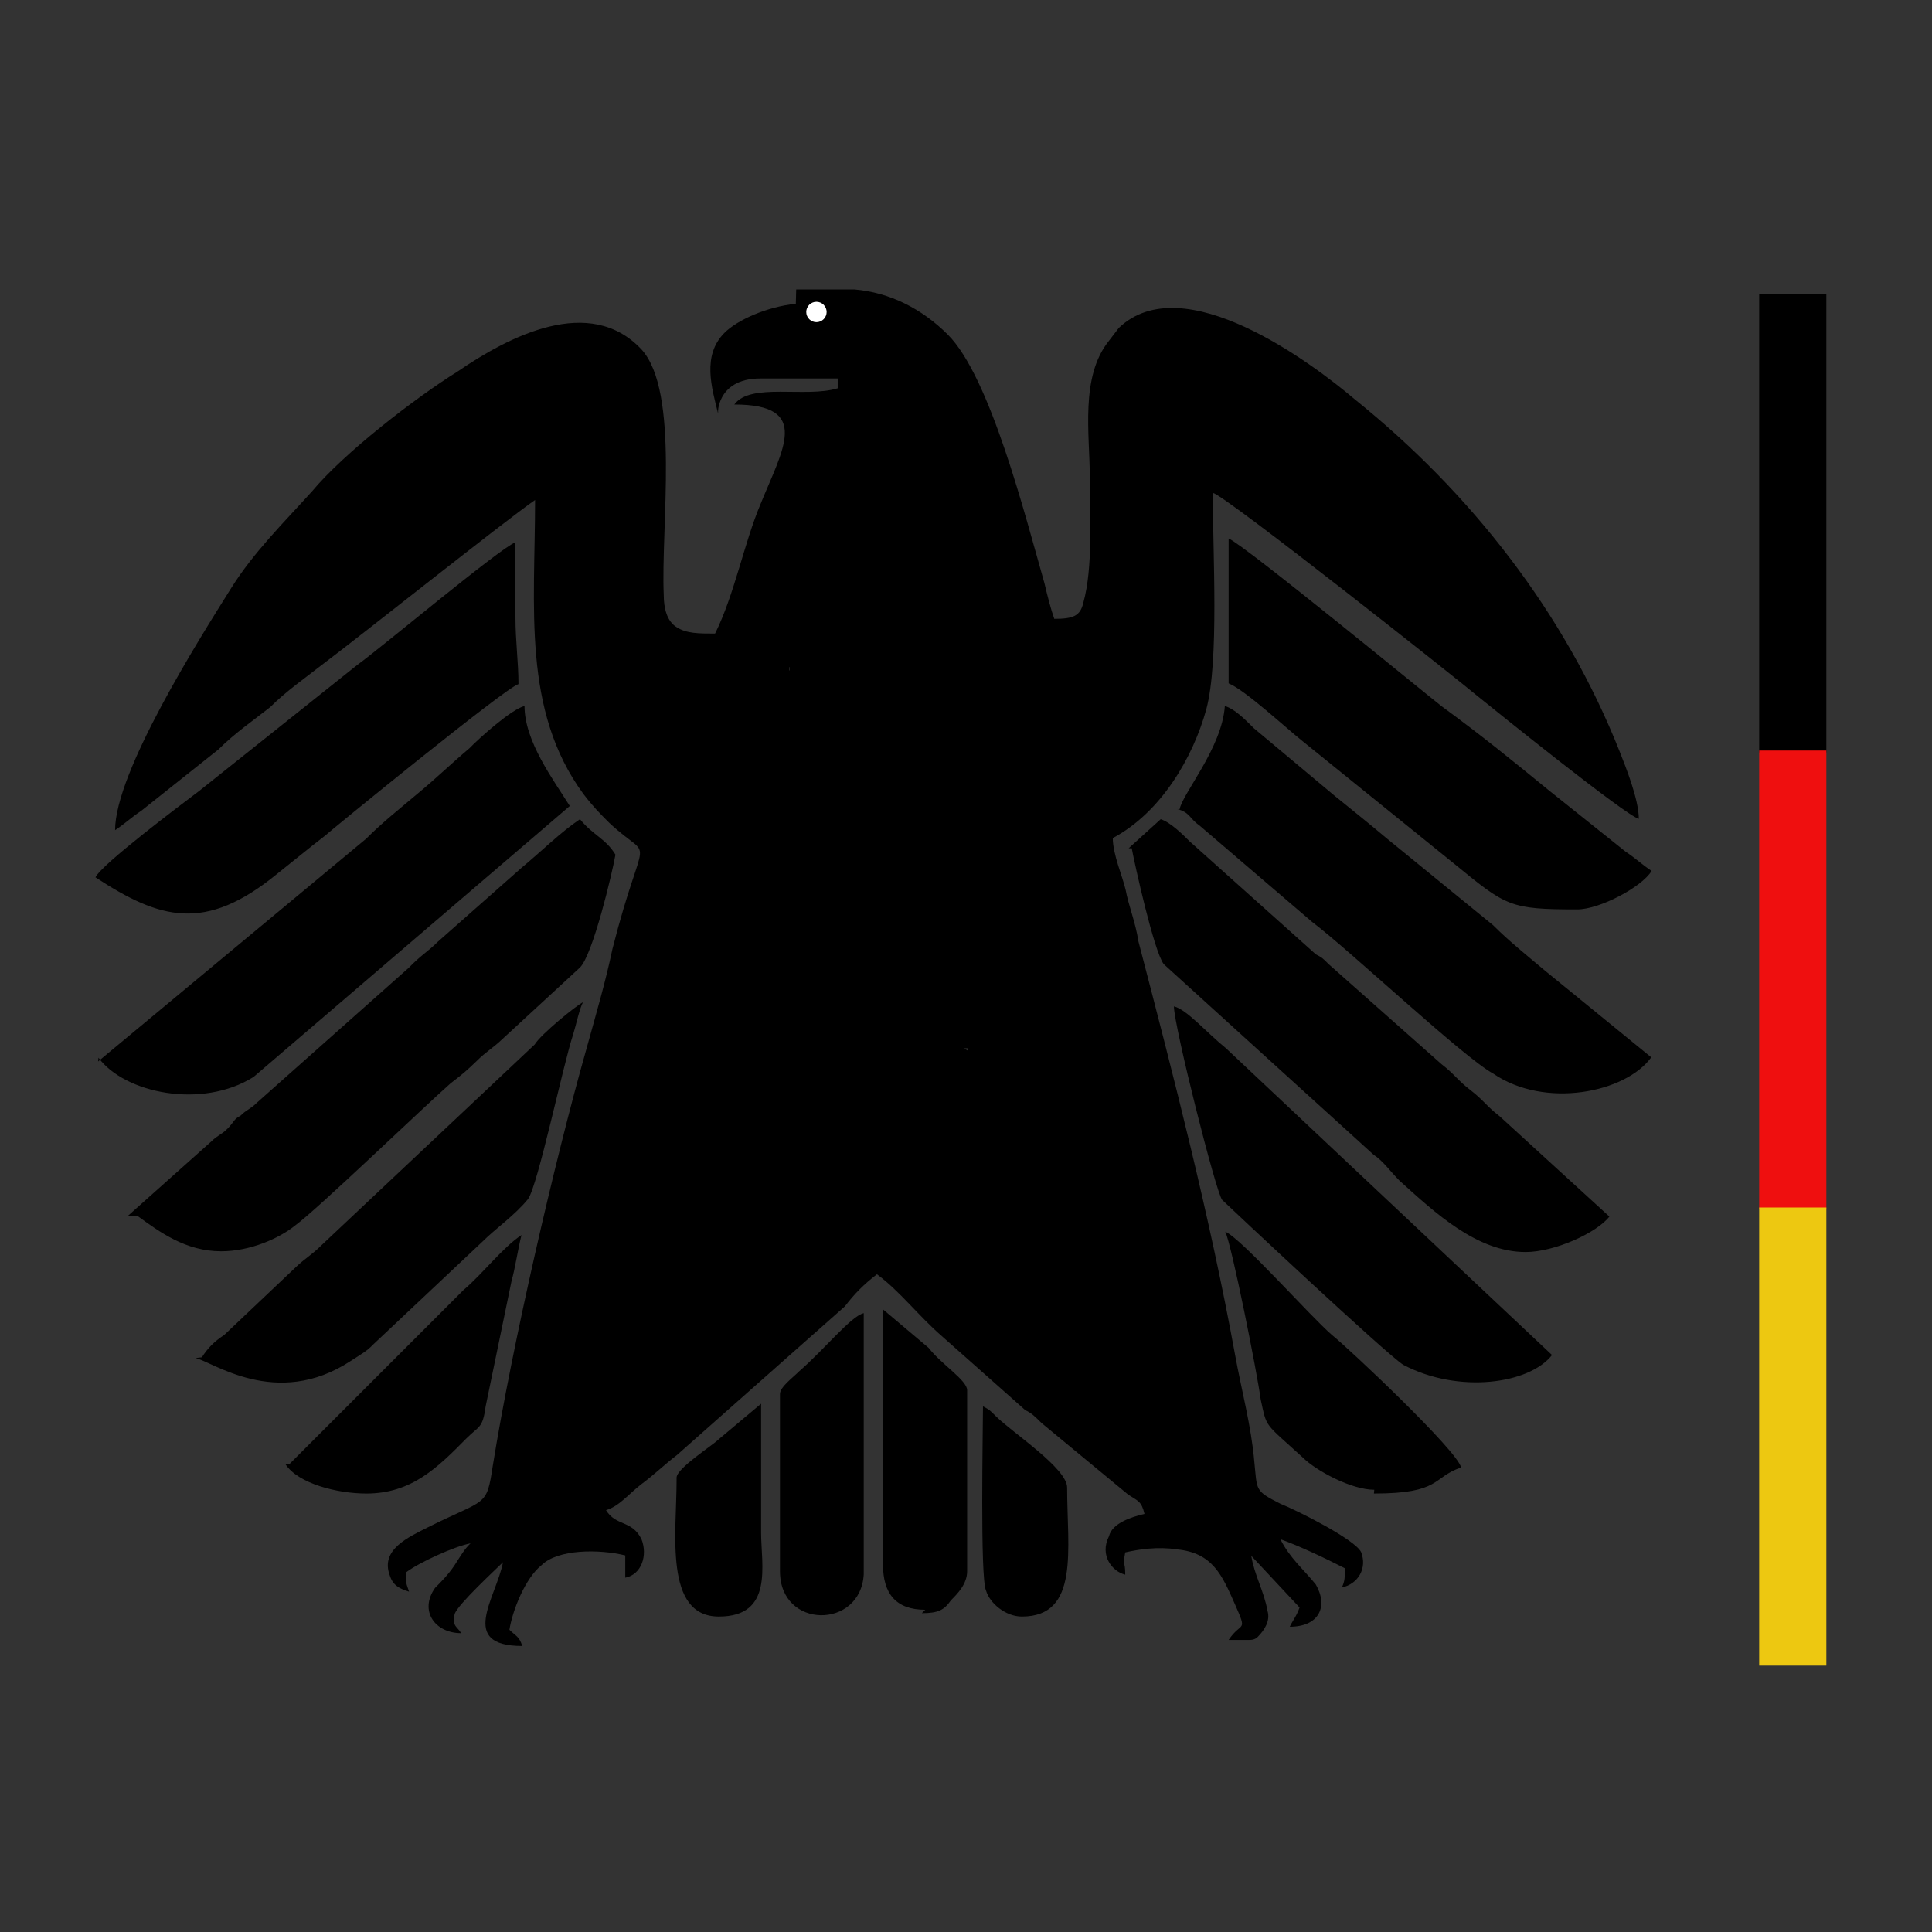 <svg xmlns="http://www.w3.org/2000/svg" viewBox="0 0 512 512"><rect x="0" y="0" width="512" height="512" fill="#333333" stroke="none"/><path d="M329.9 412.9zm-150.6-20.5c0 13.7-3.4 36 11.2 36s11.2-13.7 11.2-22.2V372l-11.2 9.4c-1.7 1.7-11.2 7.7-11.2 10.2v.8zm91.5 36c15.4 0 12-17.9 12-34.2 0-5.1-14.6-14.6-18.9-18.9-1.7-1.7-1.7-1.7-3.4-2.6 0 5.9-.8 45.4.8 48.8 1 3.4 5.2 6.9 9.5 6.9zm-26.5-.9c4.3 0 5.9-.8 7.7-3.4 1.7-1.7 4.3-4.3 4.3-7.7v-48c0-2.6-6.9-6.9-10.2-11.2L234 347v67.6c0 7.7 3.4 12 11.2 12l-.9.9zm-37.6-58.1v47c0 15.4 21.4 15.4 22.2.8V348c-3.4.8-10.2 9.4-17.1 15.4-1.7 1.7-5.1 4.2-5.1 6zm-131 18.7c3.4 5.1 13.7 7.7 21.4 7.7 12 0 18.9-6.9 26.5-14.6 3.4-3.4 4.3-2.6 5.1-8.5l6.9-33.4c.8-2.6 1.7-8.5 2.6-12-5.1 3.4-10.2 10.2-15.4 14.6l-46.2 46.2h-.9zm288.4 7.7c17.9 0 15.4-4.3 23.1-6.9-.8-4.3-29.9-31.7-34.2-35.1-5.9-5.1-24-25.6-28.3-27.4 1.7 3.4 8.5 37.6 9.4 44.5 1.7 7.7.8 5.9 11.2 15.4 3.4 3.4 12.8 8.5 18.9 8.5l-.1 1zM51.8 359.9c4.3.8 21.4 13.7 41.1.8 2.6-1.7 4.3-2.6 5.9-4.3l29.1-27.4c3.4-3.4 8.5-6.9 12-11.2 2.6-3.4 9.4-36 12-43.7.8-2.6 1.7-6.9 2.6-8.5-1.7.8-11.2 8.5-12.8 11.2L85.2 330c-2.6 2.6-4.3 3.4-6.9 5.9l-18.9 17.9c-2.6 1.7-4.3 3.4-5.9 5.9l-1.7.2zm259.3-93.2c0 5.1 11.2 49.6 12.8 51.3.8.8 43.7 41.1 48 43.7 14.6 7.7 33.4 5.1 39.4-2.6l-86.4-81.3c-5.3-4.3-10.4-10.3-13.8-11.1zM25.3 232.5c17.1 11.2 29.1 14.6 48-.8 4.3-3.4 8.5-6.9 12.8-10.2.8-.8 48-39.4 51.3-40.2 0-5.9-.8-11.2-.8-17.9v-19.7c-4.3 1.7-36 28.3-41.9 32.5l-41.9 33.4c-5.3 4-25.8 19.4-27.5 22.9zm300.3-51.4c4.3 1.7 15.4 12 19.7 15.4l40.2 32.5c13.7 11.2 14.6 12 32.5 12 5.9 0 17.1-5.9 19.7-10.2-2.6-1.7-4.3-3.4-6.9-5.1l-20.4-16.3c-9.4-7.7-17.9-14.6-28.3-22.2-3.4-2.6-52.2-42.7-56.5-44.5v38.4zM26.1 280.3c6.9 9.4 27.4 13.7 41.1 5.1l83.8-71.8c-4.3-6.9-12-17.1-12-26.5-3.4.8-12 8.5-14.6 11.2-5.1 4.3-8.5 7.7-13.7 12-5.1 4.3-9.4 7.7-13.7 12l-71 59 .1-1zm285.8-65.9c3.4.8 3.4 2.6 5.9 4.3l29.9 25.6c10.2 7.7 40.2 36 48 40.2 13.7 9.4 35.1 5.1 41.9-4.3l-28.2-23c-5.1-4.3-9.4-7.7-13.7-12l-28.3-23.1c-5.1-4.3-9.4-7.7-13.7-11.2L332.3 193c-2.6-2.6-5.1-5.1-7.7-5.9-.8 11.2-11.2 23.1-12 27.4l-.7-.1zm-12 10.3c.8 4.3 5.9 27.4 8.5 30.8L364 306c2.6 1.7 4.3 4.3 6.9 6.9 9.4 8.5 20.5 18.9 33.4 18.9 7.7 0 18.9-5.1 22.2-9.4l-29.1-26.6c-3.4-2.6-4.3-4.3-7.7-6.9-3.4-2.6-4.3-4.3-7.7-6.9l-29.9-26.5c-1.7-1.7-1.7-1.7-3.4-2.6L315.3 223c-1.7-1.7-5.1-5.1-7.7-5.9l-8.5 7.7h.8zM36.4 322.2c5.9 4.3 12.8 9.4 22.2 9.4 7.7 0 15.4-3.4 19.7-6.9 5.9-4.3 33.4-30.8 41.1-37.6 3.4-2.6 4.3-3.4 6.9-5.9 2.6-2.6 4.3-3.4 6.9-5.9l20.5-18.9c3.4-3.4 8.5-24.8 9.4-29.9-2.6-4.3-5.9-5.1-9.4-9.4-5.1 3.4-10.2 8.5-15.4 12.8L116 249.6c-2.6 2.6-4.3 3.4-7.7 6.9L68 292.3c-1.7 1.7-2.6 1.7-4.3 3.4-1.7.8-1.7 1.7-3.4 3.4s-2.6 1.7-4.3 3.4l-22.2 19.8h2.6zM211 76.7h15.4c9.4.8 17.9 5.1 24.8 12 11.2 11.2 20.5 48 25.6 65.9.8 3.4 1.7 6.9 2.6 9.4 5.1 0 6.9-.8 7.7-4.3 2.6-9.4 1.7-23.1 1.7-33.4 0-11.2-2.6-26.5 5.1-36l2.6-3.4c17.1-16.3 51.3 9.4 62.5 18.9 30.8 24.8 55.6 56.5 70.2 93.3 1.7 4.3 5.1 12.8 5.1 17.9-3.4-.8-38.5-29.1-42.7-32.5-5.1-4.3-66.7-53.1-70.2-53.9 0 16.3 1.7 44.5-1.7 57.3-3.5 12.8-12 27.4-24.8 34.2 0 4.3 2.6 10.2 3.4 13.7.8 4.3 2.6 8.5 3.4 13.7 9.4 36 18.9 72.8 25.6 109.5 1.7 9.4 4.3 18.9 5.1 28.3.8 7.7 0 7.7 6.9 11.2 4.3 1.7 19.7 9.4 21.4 12.8 1.7 4.3-.8 8.5-5.1 9.4.8-1.7.8-2.6.8-5.1-5.1-2.6-12-5.9-17.1-7.7 2.6 5.1 5.9 7.7 9.4 12 3.4 5.9.8 11.2-6.9 11.2.8-1.7 1.7-2.6 2.6-5.1l-12.8-13.7c.8 5.1 3.4 9.4 4.3 14.6.8 2.6-.8 5.1-2.6 6.9-.8.8-1.7.8-2.6.8h-5.1c3.4-5.1 5.1-1.7 1.7-9.4-3.4-7.7-5.9-13.7-15.4-14.6-5.1-.8-10.2 0-13.7.8-.8 4.3 0 1.7 0 5.9-3.4-.8-6.9-5.1-4.3-10.2.8-3.4 5.9-5.1 9.4-5.9-.8-3.4-1.7-3.4-4.3-5.1l-23-19c-1.7-1.7-2.6-2.6-4.3-3.4L249.5 354c-5.9-5.1-11.2-12-17.1-16.3-3.4 2.6-5.9 5.1-8.5 8.5l-44.5 39.4c-3.4 2.6-5.9 5.1-9.4 7.7-3.4 2.6-5.9 5.9-9.4 6.9 2.6 4.3 6.9 2.6 9.4 7.7 1.7 4.3 0 9.4-4.3 10.2v-5.9c-6.9-1.7-17.9-1.7-22.2 2.6-4.3 3.4-7.7 12-8.5 17.1 1.7 1.7 2.6 1.7 3.4 4.3-17.1 0-6.9-12.8-5.1-22.2-1.7 1.7-12 11.2-12.8 13.7-.8 3.4.8 3.4 1.7 5.1-6.9 0-11.2-5.9-6.9-12 1.7-1.7 3.4-3.4 5.1-5.9 1.7-2.6 2.6-4.3 4.3-5.9-4.3.8-13.7 5.1-17.1 7.7 0 3.4 0 2.6.8 5.1-2.6-.8-4.3-1.7-5.1-4.3-2.6-6.9 5.1-10.2 10.2-12.8 15.4-7.7 15.4-5.1 17.1-16.3 5.1-31.7 16.3-80.4 24.8-110.4 2.6-9.4 5.1-17.9 6.9-26.5 8.5-33.4 11.2-22.2-.8-33.4-2.6-2.6-4.3-4.3-6.9-7.7-16.3-22.2-12.8-49.6-12.8-77.9-8.5 5.9-46.2 36-56.5 43.7-4.3 3.4-9.4 6.9-13.7 11.2-4.3 3.4-9.4 6.9-13.7 11.2l-20.5 16.3c-2.6 1.7-4.3 3.4-6.9 5.1 0-15.4 22.2-50.5 30.8-64.2 5.9-9.4 13.7-17.1 21.4-25.6 8.5-10.2 27.4-24.8 38.5-31.7 13.7-9.4 35.1-20.5 48.8-5.9 10.2 11.2 5.1 47 5.9 65.1 0 3.4.8 6.9 3.4 8.5 2.6 1.7 5.9 1.7 10.2 1.7 5.1-10.2 7.7-24 12-34.2 5.9-14.6 13.7-26.5-6.9-26.5 4.3-5.9 18.9-1.7 27.4-4.3v-2.6h-20.5c-12 0-11.2 10.2-11.2 8.5v.8c-1.7-6.9-4.3-15.4 1.7-21.4 3.4-3.4 11.2-6.9 18.9-7.7l.1-3.8zm95.8 285.8c-4.3 0-5.1-3.4-5.1-8.5 4.3.8 0 1.7 6.9 1.7 2.6 0 .8-.8 4.3-1.7-.1 4.2-1 8.5-6.1 8.5zm-120.6 0c-5.1 0-5.9-3.4-5.9-8.5 4.3.8 0 1.7 6.9 1.7 2.6 0 .8-.8 4.3-1.7-.2 4.2-1.1 8.5-5.3 8.5zm-28.3 0c-4.3 0-5.9-1.7-5.9-9.4 3.4 2.6.8 2.6 6.9 2.6 2.6 0 4.3-3.4 4.3.8 0 2.6-2.6 5.1-4.3 5.1l-1 .9zm121.5 0c-5.1 0-5.9-1.7-5.9-9.4 3.4 2.6.8 2.6 6.9 2.6 2.6 0 4.3-4.3 3.4.8 0 2.6-1.7 5.1-4.3 5.1v.9zm-23.9-34.2c5.1 3.4 5.1 3.4 10.2 0 0 12.8-6.9 9.4-9.4 6.9-1.8-2.6-.8-3.5-.8-6.9zm28.1 0c5.1 3.4 5.1 3.4 10.2 0 .2 13.6-10.2 11.1-10.2 0zm-112.9 0c5.1 3.4 5.9 3.4 11.2 0 0 12.8-11.2 12-11.2 0zm29.1 0c3.4 2.6 3.4 4.3 10.2 0 .1 14.5-11.9 9.4-10.2 0zm70.2-25.7c3.4 3.4 5.9 3.4 10.2.8 0 6.9-1.7 8.5-5.9 8.5s-4.3-5-4.3-9.3zm-28.3.9c4.3 2.6 6.9 2.6 10.2-.8 0 7.7-.8 9.4-5.9 9.4-3.3-.1-4.3-4.4-4.3-8.6zm-57.3 0c4.3.8 0 1.7 6.9 1.7 1.7 0 2.6-1.7 4.3-2.6-.1 12.9-10.3 11.9-11.2.9zm29.1.8c2.6-.8-2.6.8 5.9.8 1.7 0 2.6-1.7 4.3-2.6 0 13.7-8.5 8.5-9.4 5.9-1.7-2.6 0-4.3 0-4.3l-.8.2zm42-26.5c5.1 3.4 5.1 3.4 10.2 0 0 12-6.9 10.2-8.5 6.9-1.7-2.6-.8-2.6-.8-6.9h-.9zm28.1 0c5.1 3.4 5.1 3.4 10.2 0 .2 13.7-10.2 11.1-10.2 0zm-50.4 9.4c-5.1 0-5.9-3.4-5.9-9.4 5.1 3.4 5.1 3.4 10.2 0-.1 4.3-1.7 9.4-4.3 9.4zm-62.5-9.4c.8.8 4.3 2.6 5.9 2.6 1.7 0 3.4-1.7 5.1-2.6.2 11.9-11 11.9-11 0zm29.1 0c5.1 3.4 5.1 3.4 10.2 0 0 5.1-.8 9.4-5.9 8.5-4.3.1-5.1-5.1-4.3-8.5zm70.2-25.7c2.6 1.7 3.4 4.3 10.2.8 0 6.9-1.7 8.5-5.9 8.5-4.2.1-4.3-5.1-4.3-9.3zm-28.3.9c6.9 3.4 6.9.8 10.2-.8 0 7.7-.8 9.4-5.9 9.4-3.3 0-4.3-4.3-4.3-8.6zm-22.2 8.6c-5.1 0-5.9-.8-5.9-8.5 6.9 3.4 6.9.8 10.2-.8 0 4 0 9.3-4.3 9.3zm-34.2-8.6c4.3.8 0 1.7 6.9 1.7 1.7 0 2.6-1.7 4.3-2.6-.1 12.8-10.3 12-11.2.9zm71-25.7c5.1 3.4 5.1 3.4 10.2 0 0 12.8-10.2 11.9-10.2 0zm-28.2 0c5.1 3.4 5.1 3.4 10.2 0 0 11.1-10.2 13.7-10.2 0zm-23.2 2.6c1.7 0 3.4-1.7 5.1-2.6 0 9.4-5.1 10.2-7.7 7.7-1.7-.8-2.6-4.3-2.6-5.9.9-4.4 1.9.8 5.2.8zm65.1-28.3c2.6 1.7 3.4 4.3 10.2.8 0 6.9-1.7 8.5-5.9 8.5-4.2.1-4.3-5-4.3-9.3zm-28.3 0c5.1 5.1 7.7 1.7 10.2 0 0 7.7-.8 9.4-5.9 9.4-4.3 0-4.3-5.1-4.3-9.4zm-23.9 9.4c-4.3 0-4.3-4.3-4.3-8.5 6.9 3.4 6.9.8 10.2-.8.1 5-.7 9.3-5.9 9.3zm-33.4-8.6c6.9 1.7 4.3 3.4 11.2-.8-.1 12.8-10.3 12-11.2.8zm99.2-25.6c4.3 3.4 5.1 2.6 10.2 0 0 5.1 0 9.4-5.1 8.5-4.1 0-5.1-4.2-5.1-8.5zm-28.1 0c5.1 3.4 5.1 3.4 10.2 0 0 6.9 0 6.9-5.1 9.4-4.3-2.5-5.1-2.5-5.1-9.4zm-24 9.4c-4.3-2.6-4.3-2.6-4.3-9.4 4.3 2.6 5.1 3.4 10.2 0 0 6-.8 7.7-5.9 9.4zm-60.8-9.4c2.6.8 2.6 1.7 5.1 2.6 1.7 0 4.3-1.7 5.9-2.6.2 12-11 12-11 0zm38.5 0c0 14.6-12 8.5-10.2 1.7.8-3.4.8-.8 2.6 0 2.6.8.8 1.7 4.3.8 1.7-.8 2.6-.8 3.4-1.7v-.8zm32.5-25.7c5.1 3.4 4.3 3.4 10.2 0 0 5.9 0 9.4-5.9 9.4-4.3 0-4.3-5.1-4.3-9.4zm-23.9 9.4c-3.4 0-4.3-4.3-4.3-8.5 6.9 3.4 6.9.8 10.2-.8.1 5.1-.7 9.3-5.9 9.3z"/><circle transform="rotate(-45.001 216.359 82.732)" cx="216.4" cy="82.7" fill="#fff" r="2.7"/><path d="M466.2 78H484v121.4h-17.8z"/><path fill="#ef0f0f" d="M466.2 198.9H484v121.4h-17.8z"/><path fill="#edc811" d="M466.2 320H484v121.4h-17.8z"/></svg>